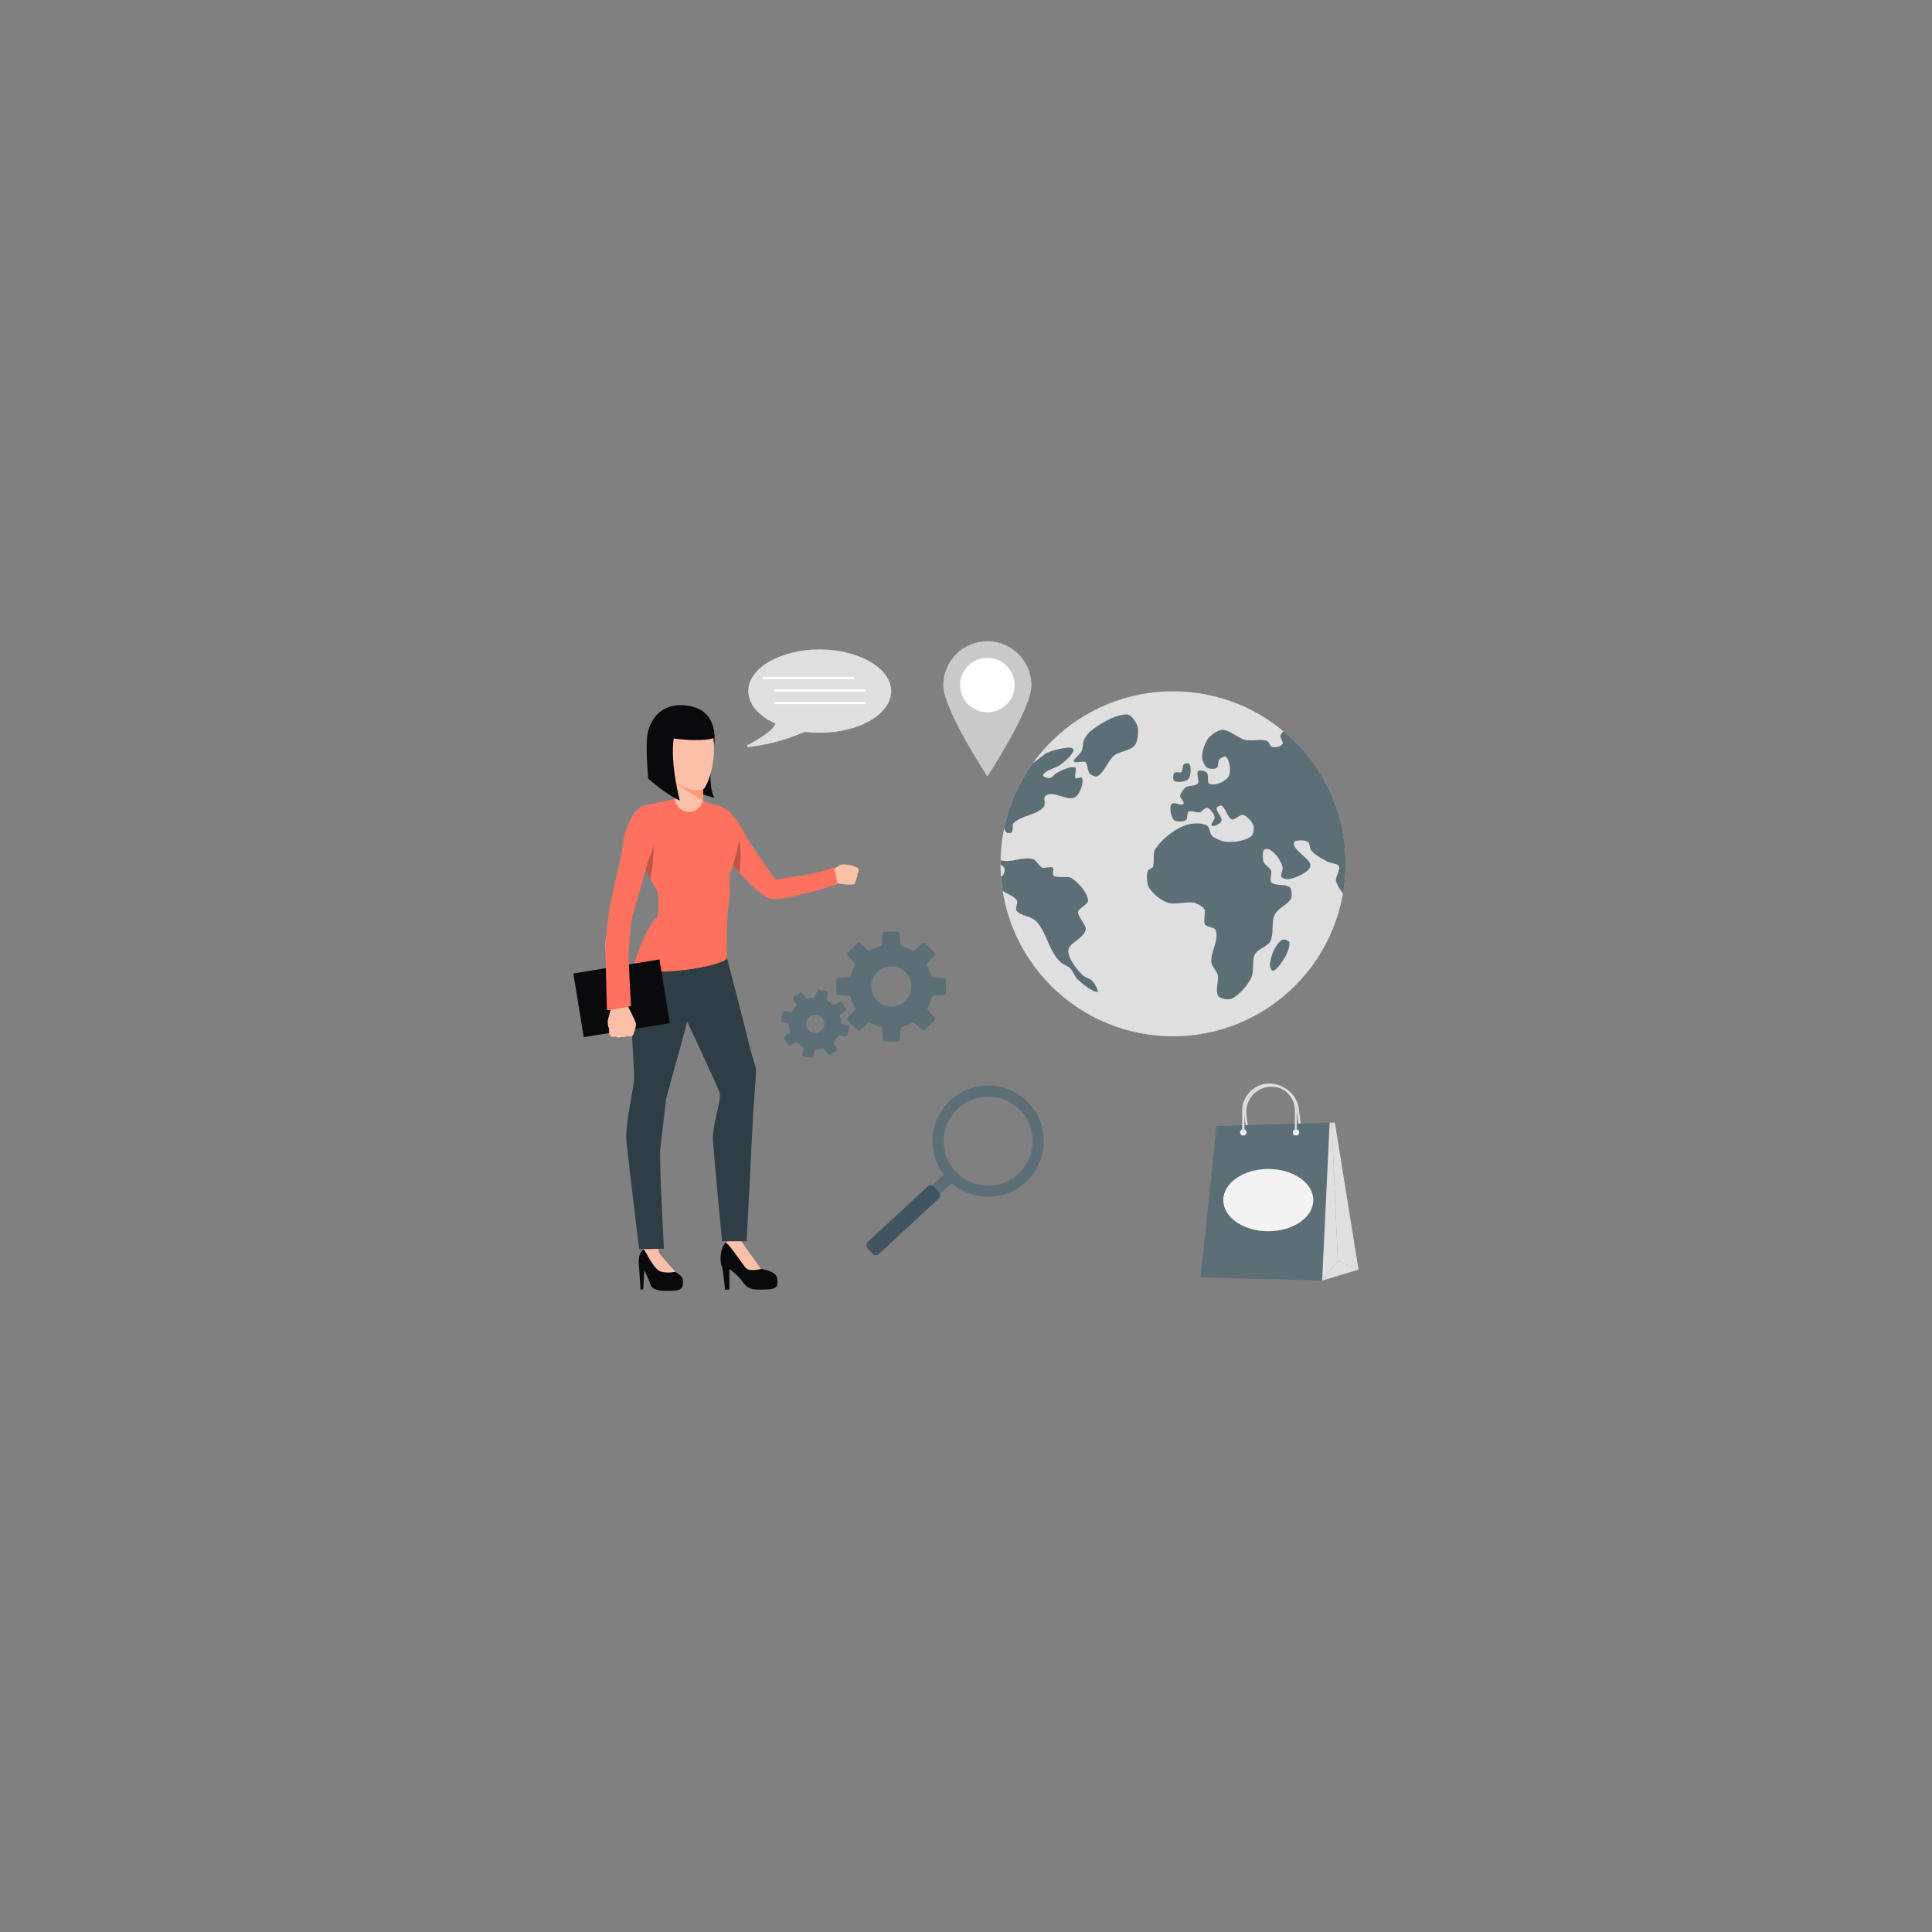 <?xml version="1.0" encoding="utf-8"?>
<svg xmlns="http://www.w3.org/2000/svg" id="Layer_1" style="enable-background:new 0 0 850 850" version="1.1" viewBox="0 0 850 850" x="0" y="0">
  <rect x="0" y="0" width="850" height="850" fill="#808080" stroke="none"/>
  <g>
    <g>
      <g>
        <g>
          <path d="M313,330.5c0,0-1.7,16.4,1.4,20.5c0,0-8-1.7-9.9-4.5C302.6,343.8,313,330.5,313,330.5z" style="fill:#0a0a0c"/>
        </g>
      </g>
    </g>
    <g>
      <g>
        <g>
          <g>
            <path d="M366.3,382.7c0,0,2.9-2,3.4-2.2c0.5-0.3,1.9-0.2,3.7,0c1.7,0.2,3.9,1.2,4.1,1.5c0.1,0.3,0.4,0.5,0.3,1.2&#xD;&#xA;						c-0.1,0.8-0.6,1.3-0.6,1.3s0.3,1-0.4,1.7c0,0,0.2,0.9-0.6,1.6c0,0,0.2,0.9-0.5,1.3c0,0-1.5,0-2.1,0.1c-0.6,0.1-3.7-0.2-6.6-0.9&#xD;&#xA;						C366.9,388.3,363.6,387.6,366.3,382.7z" style="fill:#fcc0a9"/>
          </g>
        </g>
      </g>
    </g>
    <g>
      <g>
        <g>
          <g>
            <path d="M364.6,383c0,0,1.8-0.2,3-0.7c1.1-0.5-0.2,5.7-0.2,5.7s-2.7-1.9-4.5-1.9C361,386,364.6,383,364.6,383z" style="fill:#fcc0a9"/>
          </g>
        </g>
      </g>
    </g>
    <g>
      <g>
        <g>
          <g>
            <path d="M288.6,548.9c0,0,5.7,8.4,7.7,10.2c0,0,4,2.1,4.1,3.7c0.2,3.1,0.4,5-4.9,5.1c-5.3,0.1-8.5,0-9.5-3.2&#xD;&#xA;						c-1-3.2-2.6-5.7-2.6-5.7l-0.4,8.3h-1.2c0,0-0.5-8.3-0.6-9.5c-0.1-1.2-0.9-5.7,1.6-7.8C285.5,548,288.6,548.9,288.6,548.9z" style="fill:#0a0a0c"/>
          </g>
        </g>
      </g>
    </g>
    <g>
      <g>
        <g>
          <g>
            <path d="M297.1,559.5c0,0-2.8,0.8-6.2,0c-3.4-0.9-6.6-8.9-7.6-9.6l-0.9-3.3h6.6c0,0,0.1,2.4,1.1,4.5&#xD;&#xA;						C291.2,553.1,297.1,559.5,297.1,559.5z" style="fill:#fcc0a9"/>
          </g>
        </g>
      </g>
    </g>
    <g>
      <g>
        <g>
          <g>
            <path d="M325.8,545.7c0,0,0.9,2,2.5,4.1c1.2,1.6,4.9,7.9,6.5,8.4c1.6,0.4,6.7,1.3,7.1,4.1c0.4,2.8,0.7,4.8-4.3,5&#xD;&#xA;						c-5,0.2-8.2,0.5-10.6-3c-2.4-3.5-6.1-6-6.1-6v9.1H319c0,0-0.9-9.5-1.4-10.1c-0.5-0.7-1.9-7.9,2.7-11.7&#xD;&#xA;						C324.9,542,325.8,545.7,325.8,545.7z" style="fill:#0a0a0c"/>
          </g>
        </g>
      </g>
    </g>
    <g>
      <g>
        <g>
          <g>
            <path d="M334.8,558.3c0,0-4.4,1.1-6.1,0c-1.7-1.1-7.5-10.9-9.4-11.5c0,0,1.9-3.8,6.6-1&#xD;&#xA;						C325.8,545.7,333.6,556.6,334.8,558.3z" style="fill:#fcc0a9"/>
          </g>
        </g>
      </g>
    </g>
    <g>
      <g>
        <g>
          <g>
            <path d="M286.1,409.7c0,0-6.3,8.1-8,17.8c-1.7,9.7,1,42.1,0.9,46.9c-0.1,4.8-4.2,19.6-3.3,28.6s5.5,46.6,5.5,46.6&#xD;&#xA;						l10.9-0.2c0,0-2.2-40.5-1.6-44.3c0.6-3.8,2.3-19.8,2.5-21.4c0.2-1.6,12.4-42.7,12.4-49.6C305.4,427.1,301.2,398.4,286.1,409.7z" style="fill:#2f3e46"/>
          </g>
        </g>
      </g>
    </g>
    <g>
      <g>
        <g>
          <g>
            <path d="M317.6,412.9c0,0,10.3,39.3,11.5,44.7c1.2,5.4,3.7,12.6,3.6,13.6c-0.1,1-1.3,17.8-1.3,17.8l-2.9,57.1&#xD;&#xA;						h-10.8c0,0-3.5-36.3-4-43.7c-0.6-7.3,4-18.7,2.9-21.8c-1.1-3.1-17.9-39-17.9-39S285.9,401.5,317.6,412.9z" style="fill:#2f3e46"/>
          </g>
        </g>
      </g>
    </g>
    <g>
      <g>
        <g>
          <g>
            <path d="M314.4,354.1c0,0,4.1,0.4,7.2,3.7c3.1,3.3,6,8.6,6.8,10.4c0.8,1.8,12.2,18.2,12.8,18.6&#xD;&#xA;						c0.6,0.4,5.6-0.9,9.6-1.3c6.5-0.5,16.3-3.9,16.3-3.9l1.4,7.4c0,0-24,7.7-29.5,6.4c-6.8-1.7-22.4-21.7-22.4-21.7&#xD;&#xA;						S305.1,360.2,314.4,354.1z" style="fill:#fe715e"/>
          </g>
        </g>
      </g>
    </g>
    <g>
      <g>
        <g>
          <g>
            <path d="M307.2,351.2c0,0,5.3,2.5,7.2,2.9c1.9,0.4,9,9.7,10.3,13.1c1.3,3.4,0,8.5-2.6,14.5c-2.6,6-0.1,8-1.3,14&#xD;&#xA;						c-1.2,6-1.2,22.4-1,25.7c0.2,3.3-34.3,9.6-41.2,3.5c0,0,4.7-15.4,10.2-21.1c1.2-1.2,1.1-9.6,0.3-11.6c-0.8-2.1-10-17.6-10-17.6&#xD;&#xA;						s-0.7-15.7,3.3-18.8c3.5-2.7,13-3.7,14.7-4.3C298.8,351,303.7,350.7,307.2,351.2z" style="fill:#fe715e"/>
          </g>
        </g>
      </g>
    </g>
    <g>
      <g>
        <g>
          <g>
            <path d="M288.6,354.1c0,0-6.7-1.9-10.6,5.5c-3.9,7.4-2.9,11.4-3.8,14.7c-0.9,3.3-4.4,25.6-4.7,26.6&#xD;&#xA;						c-0.2,1-3.6,12.3-3.2,15.8c0.4,3.5,3.6,29.8,3.5,30.7c-0.1,0.9,6.1-0.9,6.1-0.9s-0.3-26.9,0-29.1c0.2-2.2,0.4-13.9,2.1-16.9&#xD;&#xA;						s5.8-21.3,6.7-23.2C285.7,375.5,294.3,356.5,288.6,354.1z" style="fill:#eea886"/>
          </g>
        </g>
      </g>
    </g>
    <g>
      <g>
        <g>
          <path d="M325.3,384c0,0,1.3-8.9-0.1-14.3c0,0-0.8,4.4-2.7,11.1L325.3,384z" style="fill:#bf5547"/>
        </g>
      </g>
    </g>
    <g>
      <g>
        <g>
          <path d="M283.9,382.8c0,0,3.7-12.2,3.9-12.9c0,0-0.3,11.2-1.7,16.8C286.1,386.7,284.7,384.3,283.9,382.8z" style="fill:#bf5547"/>
        </g>
      </g>
    </g>
    <g>
      <g>
        <g>
          <g>
            <path d="M369.8,380.5c0,0,2.5,1.6,3.5,3.1c0.2,0.3,0.4,0.7,0.2,1c-0.2,0.3-1,0.4-2.1-0.2c-1.1-0.6-2.9-1-2.9-1&#xD;&#xA;						S367.5,382.4,369.8,380.5z" style="fill:#fcc0a9"/>
          </g>
        </g>
      </g>
    </g>
    <g>
      <g>
        <g>
          <rect height="28.4" style="fill:#0a0a0c" transform="rotate(-9.271 273.555 439.305)" width="38.4" x="254.3" y="425"/>
        </g>
      </g>
    </g>
    <g>
      <g>
        <g>
          <g>
            <path d="M268.6,455.9c0,0-0.6-1-0.6-1.5c0,0,0-1-0.1-1.7c0-0.2,0-0.4-0.1-0.5c-0.1-0.5-0.5-1.6-0.4-3&#xD;&#xA;						c0.1-1.3,1.9-7,1.9-7l3.4,0.1l3.2-0.3c0,0,3.8,7.3,3.9,8.5c0,0.1,0,0.2,0,0.4c0,1.1-0.5,1.8-0.6,2.4c0,0.2-0.5,2.2-1.1,2.5&#xD;&#xA;						c-0.8,0.4-1.5,0.3-2,0c0,0-1.5,0.7-2.6,0.4c0,0-1.4,0.7-2.6-0.1C270.8,456,269.3,456.5,268.6,455.9z" style="fill:#fcc0a9"/>
          </g>
        </g>
      </g>
    </g>
    <g>
      <g>
        <g>
          <g>
            <path d="M288.6,354.1c0,0-6.7-1.9-10.6,5.5c-3.9,7.4-3.8,10.6-4.3,14.2c-0.5,3.4-5.2,23.7-5.4,24.7&#xD;&#xA;						c-0.2,1-1.8,13.6-1.9,18.3c-0.1,3.5,0.7,26.5,0.6,27.4c-0.1,0.9,10.6-1.6,10.6-1.6s-1.2-21.2-1-23.4c0.2-2.2,0.7-13.3,1.8-16.6&#xD;&#xA;						c1.3-3.8,6.3-23.1,7.2-25C286.5,375.7,294.3,356.5,288.6,354.1z" style="fill:#fe715e"/>
          </g>
        </g>
      </g>
    </g>
    <g>
      <g>
        <g>
          <path d="M309.3,341.6v9.4c0,3.4-2.8,6.2-6.2,6.2h0c-3.4,0-6.2-2.8-6.2-6.2v-12.6" style="fill:#fcc0a9"/>
        </g>
      </g>
    </g>
    <g>
      <g>
        <g>
          <polygon points="309.3 347.2 309.2 352.2 297.4 344.8" style="fill:#fc9a73"/>
        </g>
      </g>
    </g>
    <g>
      <g>
        <g>
          <path d="M302.1,312.1c0,0,9.8-0.3,11.6,11.4c1.8,11.6-2.4,21.8-4,23.5c-1.6,1.6-11.5,0.4-13.8-5.6&#xD;&#xA;					c-2.3-6-5.7-10.4-5.2-15.6C291.3,320.4,290.1,311.9,302.1,312.1z" style="fill:#fcc0a9"/>
        </g>
      </g>
    </g>
    <g>
      <g>
        <g>
          <path d="M314.2,327.8c0,0,2.6-14.5-10.4-17.1c-13-2.6-17.6,6.3-18.8,11.6c-1.2,5.3,0.2,20.3,0.2,20.3&#xD;&#xA;					s8.7,7.6,13.9,9.6c0,0-4.3-15.9-2.7-27.3c0,0,10.6,1.7,17.6-0.1C313.9,324.8,314.1,327.2,314.2,327.8z" style="fill:#0a0a0c"/>
        </g>
      </g>
    </g>
    <g>
      <g>
        <g>
          <path d="M392.1,304.1c0,10.1-14.1,18.3-31.5,18.3c-2.2,0-4.3-0.1-6.4-0.4c-0.2,0.1-0.7,0.3-1.3,0.5&#xD;&#xA;					c-2.2,0.9-6.3,2.5-10.7,3.7c-6.2,1.7-12.7,2.5-12.8,2.5c0,0,0,0-0.1,0c-0.2,0-0.4-0.2-0.5-0.4c-0.1-0.2,0-0.5,0.3-0.6&#xD;&#xA;					c0.1,0,5.6-3,8.7-5.4c2.1-1.7,3.1-3.2,3.4-3.9c-7.7-3.5-12-8.7-12-14.4c0-10.1,14.1-18.3,31.5-18.3&#xD;&#xA;					C378,285.8,392.1,294,392.1,304.1z" style="fill:#dfdfdf"/>
        </g>
      </g>
    </g>
    <g>
      <g>
        <g>
          <path d="M380.3,304.3H341c-0.3,0-0.5-0.2-0.5-0.5c0-0.3,0.2-0.5,0.5-0.5h39.3c0.3,0,0.5,0.2,0.5,0.5&#xD;&#xA;					C380.8,304.1,380.6,304.3,380.3,304.3z" style="fill:#fff"/>
        </g>
      </g>
    </g>
    <g>
      <g>
        <g>
          <path d="M375.3,298.8h-39.3c-0.3,0-0.5-0.2-0.5-0.5c0-0.3,0.2-0.5,0.5-0.5h39.3c0.3,0,0.5,0.2,0.5,0.5&#xD;&#xA;					C375.9,298.6,375.6,298.8,375.3,298.8z" style="fill:#fff"/>
        </g>
      </g>
    </g>
    <g>
      <g>
        <g>
          <path d="M380.4,309.8h-39.3c-0.3,0-0.5-0.2-0.5-0.5c0-0.3,0.2-0.5,0.5-0.5h39.3c0.3,0,0.5,0.2,0.5,0.5&#xD;&#xA;					C380.9,309.5,380.6,309.8,380.4,309.8z" style="fill:#fff"/>
        </g>
      </g>
    </g>
    <g>
      <g>
        <defs>
          <circle cx="516.1" cy="380" id="SVGID_35_" r="75.9" transform="rotate(-45.001 516.137 380.045)"/>
        </defs>
        <use href="#SVGID_35_" style="overflow:visible;fill:#dfdfdf"/>
        <clipPath id="SVGID_2_">
          <use href="#SVGID_35_" style="overflow:visible"/>
        </clipPath>
      </g>
      <g>
        <g>
          <g>
            <path d="M477.5,335.3c-0.9-0.7-5.1,0.8-5.1-0.5c0-0.8,2.8-3.2,3.4-4.2c0.8-1.5,0.4-3.7,1.1-5.1&#xD;&#xA;						c0.4-0.8,1.5-2.6,2.4-3.4c4.3-3.6,10.8-7.5,16.2-7.8c2-0.1,4.6,3.3,5.1,5.9c0.3,1.6,0,6.2-1.4,7.8c-2.1,2.4-6.6,2.5-9,4.4&#xD;&#xA;						c-2.8,2.2-4.2,7.4-7.4,9.1c-0.9,0.5-2.6-0.5-3.2-1C478.5,339.6,478.5,336,477.5,335.3z" style="fill:#5c6f77"/>
          </g>
        </g>
      </g>
      <g>
        <g>
          <g>
            <path d="M565.5,413.4c-0.3-0.1-1.1-0.1-1.5,0.1c-1.3,0.7-3.1,3.5-3.7,4.8c-0.7,1.5-1.6,4.9-1.6,6.3&#xD;&#xA;						c0,0.8,0.5,2.4,1.2,2.5c0.5,0.1,1.8-0.9,2.3-1.5c2.4-2.9,5.3-7.4,5.1-11C567.2,414.1,566,413.6,565.5,413.4z" style="fill:#5c6f77"/>
          </g>
        </g>
      </g>
      <g>
        <g>
          <g>
            <path d="M519.5,344c0.9-0.1,2.9-0.6,3.5-1.4c0.9-1.3,1.2-5.3,0.3-6.4c-0.4-0.5-1.9-0.4-2.4,0&#xD;&#xA;						c-0.7,0.5-0.5,2.8-1.1,3.4c-0.6,0.6-2.5-0.2-3.1,0.4c-0.6,0.6-0.7,2.7-0.3,3.4C516.8,344,518.7,344,519.5,344z" style="fill:#5c6f77"/>
          </g>
        </g>
      </g>
      <g>
        <g>
          <g>
            <path d="M564.7,321.7c-0.7,0.6-1.3,1.5-1.4,2.3c0,0.6,1.2,2.4,1.1,3c-0.4,1.3-3.5,2.3-5.1,1.4&#xD;&#xA;						c-0.5-0.3-0.9-1.7-1.4-2.1c-2-1.4-5.7-0.4-7.6-0.6c-0.7,0-2.1,0-2.7-0.2c-3.2-1-6.5-4.3-9.8-4.4c-1.6-0.1-5.3,2.3-6.4,4&#xD;&#xA;						c-1.5,2.3-2.6,5.4-2.5,8.2c0,1.2,1.1,3.8,2.1,4.4c1,0.7,3.6,0.8,4.5,0c0.6-0.5,0.3-2.7,0.8-3.4c0.6-0.7,2.5-1.9,3.1-1.3&#xD;&#xA;						c1.8,1.7,2.2,6.4,1.2,8.5c-1.2,2.2-6,4.5-8.6,3.3c-0.9-0.4-0.2-3.9-1-4.8c-0.7-0.8-3.2-1.4-3.9-0.7c-0.9,0.9,0.7,4.3-0.1,5.4&#xD;&#xA;						c-0.9,1.2-4.2,0.8-5.4,1.7c-0.9,0.7-2.3,2.7-2.4,3.8c-0.1,0.9,2,2.6,1.5,3.4c-0.7,1.2-4.3-1-5.2,0.1c-1.2,1.4-0.3,5.9,1,7.1&#xD;&#xA;						c1,0.9,4.3,0.8,5.3,0c0.8-0.6,0.3-3.2,1.1-3.7c1-0.7,3.7,0.6,4.9,0.3c0.9-0.2,2.4-2.2,3.3-2c1.3,0.2,3.1,2.8,3.3,4.1&#xD;&#xA;						c0.2,1-2,3.1-1.3,3.7c0.9,0.8,3.9-0.9,4.3-2c0.6-1.4-2.6-4.4-2.1-5.8c0.2-0.5,1.4-1.1,1.9-1c1.8,0.4,2.9,5.6,4.8,6.1&#xD;&#xA;						c1.3,0.4,3.6-2.3,4.9-2c1.6,0.4,4.1,3.2,4.6,4.8c0.3,1.1-0.1,3.7-0.8,4.4c-2.6,2.3-7.5,2.9-11.1,2.7c-1.7-0.1-5.2-1.5-6.4-2.7&#xD;&#xA;						c-0.9-0.8-1.1-3.9-2-4.4c-2.5-1.5-6.6-1.2-9.4-0.3c-4.9,1.6-10.9,6.3-13.7,10.9c-1,1.6,0,6.1-1,7.7c-0.3,0.5-1.7,0.8-2,1.3&#xD;&#xA;						c-0.8,1.6-0.6,5.8,0.3,7.4c1.7,2.9,5.3,5.8,8.3,6.8c3.4,1.2,8.2-0.7,11.8,0.1c1.2,0.3,3.6,1.6,4.3,2.7c0.8,1.5-0.5,5.3,0.3,6.8&#xD;&#xA;						c0.7,1.2,4.2,1.2,4.7,2.4c1.8,4.3-2.5,10-1.8,14.6c0.2,1.5,2.6,3.9,2.8,5.4c0.4,2.7-1.1,6.4,0,8.8c0.7,1.6,4.8,2.2,6.3,1.4&#xD;&#xA;						c3.3-1.7,6.9-5.9,8.4-9.2c1.4-3,0.2-7.7,1.7-10.4c1.2-2.1,5.2-3.2,6.5-5.3c2-3.2,0.4-9,2.3-12.3c1.4-2.6,5.6-4.1,7-6.8&#xD;&#xA;						c0.5-1.1,0.3-4.3-0.5-4.9c-1.9-1.6-6.4-0.5-8.2-2.2c-0.8-0.7,0.4-4.1-0.1-5.3c-0.5-1.1-2.9-2.5-3.3-3.7&#xD;&#xA;						c-0.4-1.3-0.6-4.5,0.3-5.4c0.4-0.4,1.9-0.3,2.4,0c2.6,1.5,4.9,4.7,5.7,7.7c0.3,1-1.1,3.4-0.5,4.3c0.4,0.7,2.2,1.1,3,1&#xD;&#xA;						c3.4-0.5,9.2-3.1,9.7-5.7c0.7-3.2-8.1-6.9-7.2-10.5c0.3-1.1,4.8-1.1,6.1-0.3c0.9,0.6,0.8,3.2,1.5,3.9c1.8,2.1,4.6,3.5,7.1,4.9&#xD;&#xA;						c1.2,0.6,4.4,0.8,5,1.9c0.9,1.4-1.7,5.2-1.2,6.7c0.5,1.5,1.6,3.6,3.1,5.4c0.7-4.2,1.1-8.6,1.1-13&#xD;&#xA;						C592.1,356.6,581.4,335.6,564.7,321.7z" style="fill:#5c6f77"/>
          </g>
        </g>
      </g>
      <g>
        <g>
          <g>
            <g>
              <path d="M476.4,429.1c-2.8-2.7-6.1-7-6.4-10.4c-0.4-3.9,7.3-5.7,7.7-10.1c0.1-1.6-3.7-5.7-3.4-7.4&#xD;&#xA;							c0.3-1.7,4.6-3.3,4.4-5.1c-0.4-3.7-4.3-7.8-7.3-9.8c-1.6-1.1-6.4,0.3-7.9-1.1c-0.7-0.7,0.4-2.8-0.3-3.4&#xD;&#xA;							c-0.9-0.8-3.6,0.4-4.7-0.1c-1.3-0.5-2.7-3.3-3.9-3.7c-4.2-1.4-10.3,2-14.4,0.4c0,0.5,0,1.1,0,1.6c0,0.1,0,0.2,0,0.4&#xD;&#xA;							c0.7,0.3,1.5,1.1,1.7,1.6c0.3,0.9-0.2,2.8-0.9,3.4c-0.1,0.1-0.3,0.2-0.6,0.2c0.2,2.2,0.4,4.3,0.7,6.4c2.1,1.3,4.8,2.2,6.2,4&#xD;&#xA;							c0.8,1.1-0.9,3.7,0,4.8c1.9,2.1,6.1,2.3,8.2,4.2c4.9,4.4,5.7,13.4,11.2,18.4c1,0.9,3.3,1.7,4.2,2.7c1.3,1.3,1.9,3.7,3.3,4.9&#xD;&#xA;							c2.4,2.1,6.6,5.6,8.8,5.4c0.4,0-1.1-3.5-2.5-4.9C479.7,430.6,477.4,430.1,476.4,429.1z" style="fill:#5c6f77"/>
            </g>
          </g>
        </g>
        <g>
          <g>
            <g>
              <path d="M443,366.4c0.4,0.2,1.6,0.2,2-0.1c1-0.8,0.1-3.2,0.9-4.1c3.4-3.6,10.2-3.4,13.4-7.3&#xD;&#xA;							c0.9-1.1-0.5-4,0.7-4.8c3.8-2.6,9.8,2.9,13.2,0.5c2-1.4,3.7-6.3,2.8-8.5c-0.2-0.4-2.3,0.6-2.7,0.3c-0.9-0.6,0.6-4.5-0.2-4.7&#xD;&#xA;							c-2.3-0.8-6,1.2-8.4,2.5c-0.7,0.4-1.8,1.8-2.4,2c-1.4,0.4-4-0.5-3.3-1.5c1.6-2.2,5.7-2.7,7.9-4.5c2-1.5,5.5-4.7,5.4-6.4&#xD;&#xA;							c-0.1-2.2-9.5,0.3-11.9,1.5c-1.4,0.7-4.4,3.6-5.9,4.3c-6.1,8.5-10.5,18.2-12.7,28.8C442.2,365.2,442.5,366.1,443,366.4z" style="fill:#5c6f77"/>
            </g>
          </g>
        </g>
      </g>
    </g>
    <g>
      <g>
        <g>
          <g>
            <rect height="5.2" style="fill-rule:evenodd;clip-rule:evenodd;fill:#5c6f77" transform="rotate(-42.92 415.409 520.028)" width="11.8" x="409.5" y="517.5"/>
          </g>
        </g>
      </g>
      <g>
        <g>
          <g>
            <g>
              <path d="M452.7,485.4c9.2,9.9,8.6,25.4-1.3,34.6c-9.9,9.2-25.4,8.6-34.6-1.3c-9.2-9.9-8.6-25.4,1.3-34.6&#xD;&#xA;							C428.1,474.9,443.5,475.5,452.7,485.4L452.7,485.4z M449.1,488.7c7.4,7.9,6.9,20.3-1,27.7c-7.9,7.4-20.3,6.9-27.7-1&#xD;&#xA;							c-7.4-7.9-6.9-20.3,1-27.7C429.4,480.4,441.8,480.8,449.1,488.7L449.1,488.7z" style="fill-rule:evenodd;clip-rule:evenodd;fill:#5c6f77"/>
            </g>
          </g>
        </g>
      </g>
      <g>
        <g>
          <g>
            <path d="M410.9,522.1l2.2,2.4c0.7,0.8,0.7,2.1-0.1,2.8l-26.3,24.4c-0.8,0.7-2.1,0.7-2.8-0.1l-2.2-2.4&#xD;&#xA;						c-0.7-0.8-0.7-2.1,0.1-2.8l26.3-24.4C408.9,521.2,410.2,521.3,410.9,522.1L410.9,522.1z" style="fill-rule:evenodd;clip-rule:evenodd;fill:#415560"/>
          </g>
        </g>
      </g>
    </g>
    <g>
      <g>
        <g>
          <g>
            <g>
              <path d="M409.9,438.8c-0.4,1.6-1,3-1.8,4.4c-0.2,0.4-0.2,0.8,0.1,1.1l3,3.4c0.3,0.4,0.3,0.9,0,1.3l-4.1,4.1&#xD;&#xA;							c-0.4,0.4-0.9,0.4-1.3,0l-3.4-3c-0.3-0.3-0.7-0.3-1.1-0.1c-1.4,0.8-2.8,1.4-4.4,1.8c-0.4,0.1-0.7,0.4-0.7,0.9l-0.3,4.6&#xD;&#xA;							c0,0.5-0.4,0.9-0.9,0.9h-5.7c-0.5,0-0.9-0.4-0.9-0.9l-0.3-4.6c0-0.4-0.3-0.7-0.7-0.9c-1.6-0.4-3-1-4.4-1.8&#xD;&#xA;							c-0.4-0.2-0.8-0.2-1.1,0.1l-3.4,3c-0.4,0.3-0.9,0.3-1.3,0L373,449c-0.4-0.4-0.4-0.9,0-1.3l3-3.4c0.3-0.3,0.3-0.7,0.1-1.1&#xD;&#xA;							c-0.8-1.4-1.4-2.8-1.8-4.4c-0.1-0.4-0.4-0.7-0.9-0.7l-4.6-0.3c-0.5,0-0.9-0.4-0.9-0.9v-5.7c0-0.5,0.4-0.9,0.9-0.9l4.6-0.3&#xD;&#xA;							c0.4,0,0.7-0.3,0.9-0.7c0.4-1.6,1-3,1.8-4.4c0.2-0.4,0.2-0.8-0.1-1.1l-3-3.4c-0.3-0.4-0.3-0.9,0-1.3l4.1-4.1&#xD;&#xA;							c0.4-0.4,0.9-0.4,1.3,0l3.4,3c0.3,0.3,0.7,0.3,1.1,0.1c1.4-0.8,2.8-1.4,4.4-1.8c0.4-0.1,0.7-0.4,0.7-0.9l0.3-4.6&#xD;&#xA;							c0-0.5,0.4-0.9,0.9-0.9h5.7c0.5,0,0.9,0.4,0.9,0.9l0.3,4.6c0,0.4,0.3,0.7,0.7,0.9c1.6,0.4,3,1,4.4,1.8&#xD;&#xA;							c0.4,0.2,0.8,0.2,1.1-0.1l3.4-3c0.4-0.3,0.9-0.3,1.3,0l4.1,4.1c0.4,0.4,0.4,0.9,0,1.3l-3,3.4c-0.3,0.3-0.3,0.7-0.1,1.1&#xD;&#xA;							c0.8,1.4,1.4,2.8,1.8,4.4c0.1,0.4,0.4,0.7,0.9,0.7l4.6,0.3c0.5,0,0.9,0.4,0.9,0.9v5.7c0,0.5-0.4,0.9-0.9,0.9l-4.6,0.3&#xD;&#xA;							C410.4,438.1,410,438.4,409.9,438.8z M392.1,425.2c-4.9,0-8.8,3.9-8.8,8.8c0,4.9,3.9,8.8,8.8,8.8c4.9,0,8.8-3.9,8.8-8.8&#xD;&#xA;							C400.9,429.1,396.9,425.2,392.1,425.2z" style="fill:#5c6f77"/>
            </g>
          </g>
        </g>
      </g>
      <g>
        <g>
          <g>
            <g>
              <path d="M368.7,455.8c-0.5,0.9-1,1.7-1.7,2.4c-0.2,0.2-0.2,0.5-0.1,0.7l1.4,2.5c0.1,0.3,0.1,0.6-0.2,0.8l-3,1.9&#xD;&#xA;							c-0.3,0.2-0.6,0.1-0.8-0.2l-1.7-2.3c-0.1-0.2-0.4-0.3-0.7-0.2c-0.9,0.3-1.9,0.5-2.9,0.5c-0.3,0-0.5,0.2-0.5,0.4l-0.8,2.7&#xD;&#xA;							c-0.1,0.3-0.4,0.5-0.7,0.4l-3.5-0.8c-0.3-0.1-0.5-0.4-0.5-0.7l0.5-2.8c0-0.3-0.1-0.5-0.3-0.6c-0.9-0.5-1.7-1-2.4-1.7&#xD;&#xA;							c-0.2-0.2-0.5-0.2-0.7-0.1l-2.5,1.4c-0.3,0.1-0.6,0.1-0.8-0.2l-1.9-3c-0.2-0.3-0.1-0.6,0.2-0.8l2.3-1.7&#xD;&#xA;							c0.2-0.1,0.3-0.4,0.2-0.7c-0.3-0.9-0.5-1.9-0.5-2.9c0-0.3-0.2-0.5-0.4-0.5l-2.7-0.8c-0.3-0.1-0.5-0.4-0.4-0.7l0.8-3.5&#xD;&#xA;							c0.1-0.3,0.4-0.5,0.7-0.5l2.8,0.5c0.3,0,0.5-0.1,0.6-0.3c0.5-0.9,1-1.7,1.7-2.4c0.2-0.2,0.2-0.5,0.1-0.7l-1.4-2.5&#xD;&#xA;							c-0.1-0.3-0.1-0.6,0.2-0.8l3-1.9c0.3-0.2,0.6-0.1,0.8,0.2l1.7,2.3c0.1,0.2,0.4,0.3,0.7,0.2c0.9-0.3,1.9-0.5,2.9-0.5&#xD;&#xA;							c0.3,0,0.5-0.2,0.5-0.4l0.8-2.7c0.1-0.3,0.4-0.5,0.7-0.4l3.5,0.8c0.3,0.1,0.5,0.4,0.5,0.7l-0.5,2.8c0,0.3,0.1,0.5,0.3,0.6&#xD;&#xA;							c0.9,0.5,1.7,1,2.4,1.7c0.2,0.2,0.5,0.2,0.7,0.1l2.5-1.4c0.3-0.1,0.6-0.1,0.8,0.2l1.9,3c0.2,0.3,0.1,0.6-0.2,0.8l-2.3,1.7&#xD;&#xA;							c-0.2,0.1-0.3,0.4-0.2,0.7c0.3,0.9,0.5,1.9,0.5,2.9c0,0.3,0.2,0.5,0.4,0.5l2.7,0.8c0.3,0.1,0.5,0.4,0.4,0.7l-0.8,3.5&#xD;&#xA;							c-0.1,0.3-0.4,0.5-0.7,0.5l-2.8-0.5C369.1,455.5,368.9,455.6,368.7,455.8z M359.5,446.5c-2.2-0.5-4.3,0.9-4.8,3.1&#xD;&#xA;							c-0.5,2.2,0.9,4.3,3.1,4.8c2.2,0.5,4.3-0.9,4.8-3.1C363,449.2,361.7,447,359.5,446.5z" style="fill:#5c6f77"/>
            </g>
          </g>
        </g>
      </g>
    </g>
    <g>
      <path d="M453.8,301.5c0,10.7-19.4,40.1-19.4,40.1S415,312.2,415,301.5s8.7-19.4,19.4-19.4S453.8,290.8,453.8,301.5z" style="fill:#c9c9c9"/>
    </g>
    <g>
      <path d="M434.4,313.4c-6.6,0-12-5.4-12-12c0-6.6,5.4-12,12-12c6.6,0,12,5.4,12,12C446.4,308.1,441,313.4,434.4,313.4z" style="fill:#fff"/>
    </g>
    <g>
      <g>
        <path d="M572.1,497.5c-0.3,0-0.5-0.1-0.5-0.4l-1.2-9.4c-0.8-6.1-6.4-10.3-12.5-9.5c-6.1,0.8-10.3,6.4-9.5,12.5&#xD;&#xA;				l1.2,9.4c0,0.3-0.1,0.5-0.4,0.5c-0.3,0-0.5-0.1-0.5-0.4l-1.2-9.4c-0.9-6.6,3.8-12.6,10.4-13.5c6.6-0.9,12.6,3.8,13.5,10.4&#xD;&#xA;				l1.2,9.4C572.6,497.2,572.4,497.5,572.1,497.5z" style="fill:#dfdfdf"/>
      </g>
      <g>
        <polygon points="581.7 563.4 528.2 562 535.2 495.4 585 493.9" style="fill:#5c6f77"/>
      </g>
      <g>
        <polygon points="585.9 493.9 585 493.9 581.7 563.4 588.6 554.7" style="fill:#dfdfdf"/>
      </g>
      <g>
        <polygon points="585.9 493.9 587.3 493.9 597.7 558.6 588.6 554.7" style="fill:#dfdfdf"/>
      </g>
      <g>
        <polygon points="581.7 563.4 597.7 558.6 588.6 554.7" style="fill:#dfdfdf"/>
      </g>
      <g>
        <path d="M548.4,498.2c0,0.8-0.6,1.4-1.4,1.4c-0.8,0-1.4-0.6-1.4-1.4c0-0.8,0.6-1.4,1.4-1.4&#xD;&#xA;				C547.8,496.8,548.4,497.4,548.4,498.2z" style="fill:#f3f3f3"/>
      </g>
      <g>
        <path d="M571.6,498.2c0,0.8-0.6,1.4-1.4,1.4s-1.4-0.6-1.4-1.4c0-0.8,0.6-1.4,1.4-1.4S571.6,497.4,571.6,498.2z" style="fill:#f3f3f3"/>
      </g>
      <g>
        <path d="M570.2,498.6c-0.3,0-0.5-0.2-0.5-0.5v-9.4c0-6.1-5-11.1-11.1-11.1c-6.1,0-11.1,5-11.1,11.1v9.4&#xD;&#xA;				c0,0.3-0.2,0.5-0.5,0.5s-0.5-0.2-0.5-0.5v-9.4c0-6.6,5.4-12,12-12c6.6,0,12,5.4,12,12v9.4C570.7,498.4,570.5,498.6,570.2,498.6z" style="fill:#dfdfdf"/>
      </g>
      <g>
        <path d="M577.8,528c0,7.6-8.9,13.7-19.8,13.7s-19.8-6.1-19.8-13.7s8.9-13.7,19.8-13.7S577.8,520.4,577.8,528z" style="fill:#f3f3f3"/>
      </g>
    </g>
  </g>
</svg>
